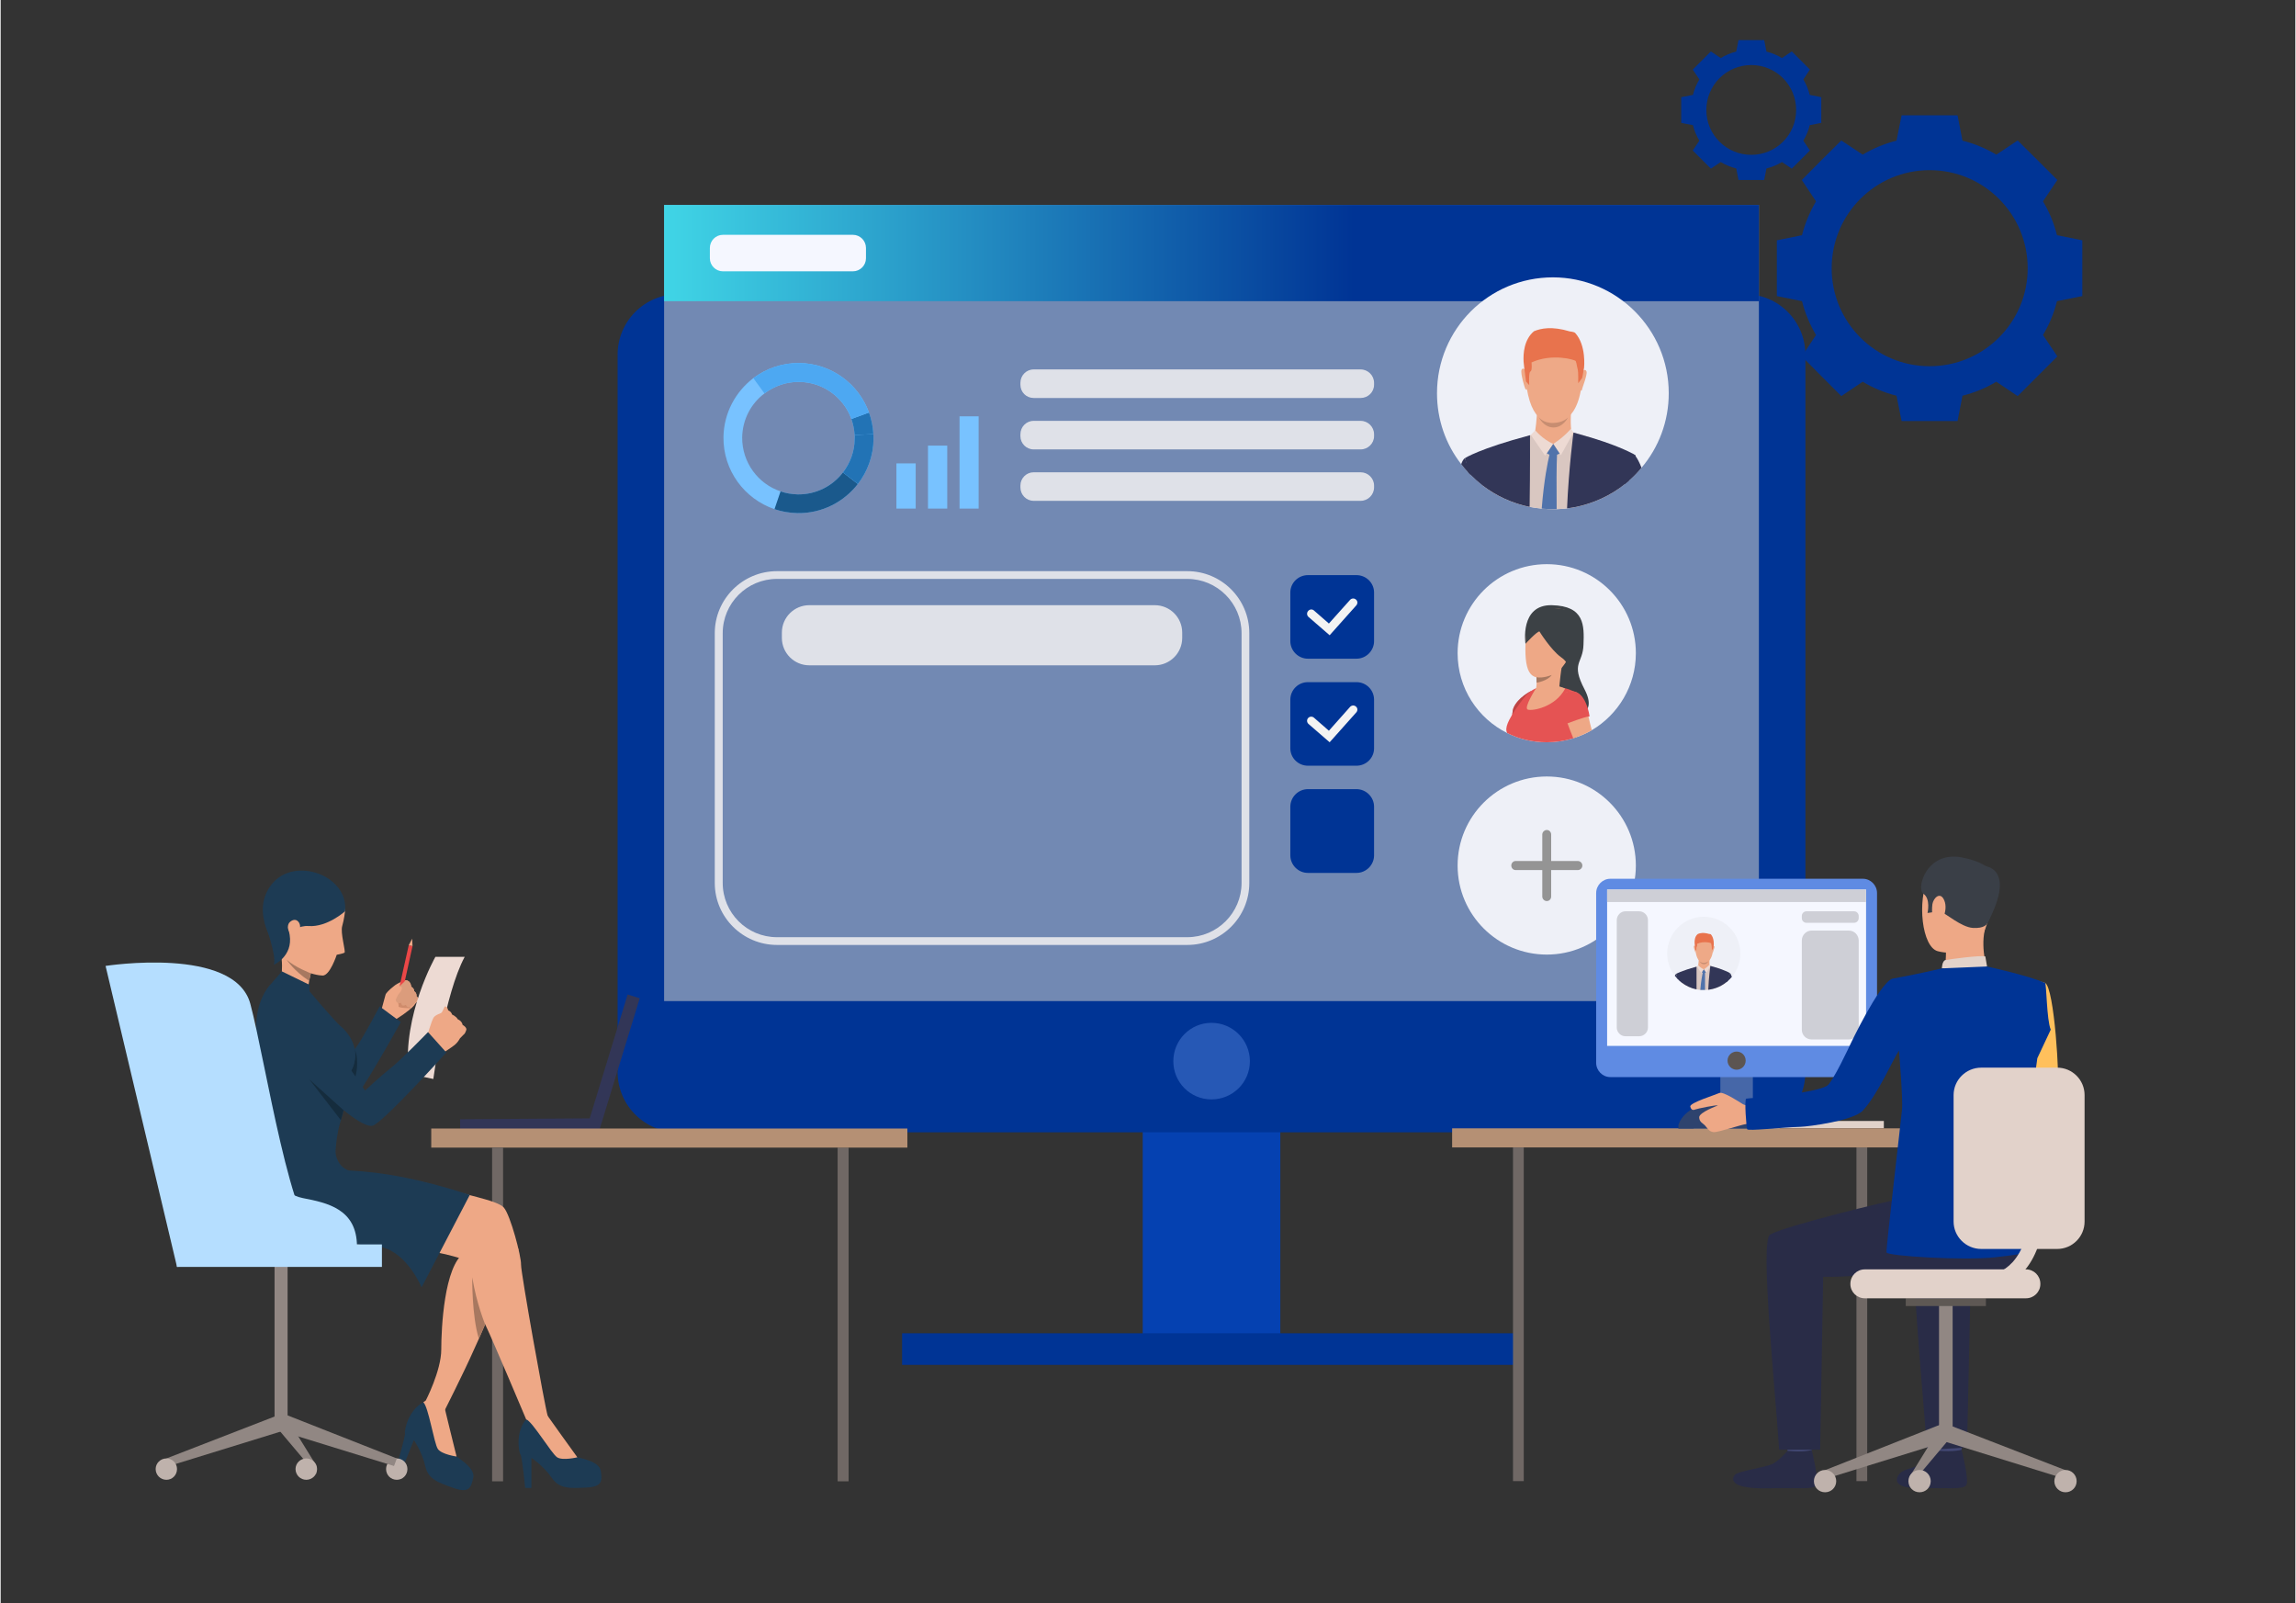 <svg xmlns="http://www.w3.org/2000/svg" viewBox="0 0 1214 848" width="848" height="592"><rect x="0" y="0" width="1214" height="848" fill="#333333" stroke="none"/><defs><linearGradient id="P" gradientUnits="userSpaceOnUse"></linearGradient><linearGradient id="g1" x2="1" href="#P" gradientTransform="matrix(579.216,0,0,50.854,351.019,108.424)"><stop stop-color="#40d5e6"></stop><stop offset=".63" stop-color="#003495"></stop><stop offset="1" stop-color="#003495"></stop></linearGradient></defs><style>.a{fill:#003495}.b{fill:#0541b1}.c{fill:#7289b3}.d{fill:url(#g1)}.e{fill:#2658b5}.f{fill:#dfe1e8}.g{fill:#eef0f7}.h{fill:#3c4145}.i{fill:#eea886}.j{fill:#e55353}.k{fill:#a77860}.l{fill:#bd4444}.m{fill:#323657}.n{fill:#706865}.o{fill:#b59074}.p{fill:#918783}.q{fill:#1d3b54}.r{fill:#cf8c6c}.s{fill:#eb4747}.t{fill:#db9c7c}.u{fill:#152c3d}.v{fill:#eddad3}.w{fill:#b5deff}.x{fill:#bfb2ac}.y{fill:#d9c7c1}.z{fill:#eea987}.A{fill:#e8734d}.B{fill:#c78d71}.C{fill:#5073ab}.D{fill:#f5f7ff}.E{fill:#78c2ff}.F{fill:#1a598c}.G{fill:#2273b5}.H{fill:#4da8f2}.I{fill:#f3f3f3}.J{fill:#e2d2ca}.K{fill:#ccbdb7}.L{fill:#4667a8}.M{fill:#ffc05c}.N{fill:#424773}.O{fill:#292c47}.P{fill:#3a3f47}.Q{fill:#5e5854}.R{fill:#5f8be3}.S{fill:#cecfd6}.T{fill:#5c5552}.U{fill:#2e436e}.V{fill:#949494}</style><path fill-rule="evenodd" class="a" d="m1101.3 127.1v29.5l-13.4 2.7c-1.6 6.4-4.1 12.4-7.4 17.9l7.6 11.3-10.5 10.5-10.5 10.5-11.3-7.6c-5.5 3.3-11.5 5.8-17.9 7.4l-2.6 13.4h-29.6l-2.7-13.4c-6.4-1.6-12.4-4.1-17.9-7.4l-11.3 7.6-10.5-10.5-10.4-10.5 7.5-11.3c-3.2-5.5-5.8-11.5-7.4-17.9l-13.3-2.7v-29.5l13.3-2.7c1.6-6.4 4.2-12.4 7.4-17.9l-7.5-11.3 10.4-10.5 10.5-10.4 11.3 7.5c5.5-3.3 11.5-5.8 17.9-7.4l2.7-13.4h29.6l2.6 13.4c6.4 1.6 12.4 4.1 17.9 7.4l11.3-7.5 10.5 10.4 10.5 10.5-7.6 11.3c3.3 5.5 5.8 11.5 7.4 17.9zm-28.9 14.8c0-28.7-23.2-51.9-51.9-51.9-28.6 0-51.8 23.2-51.8 51.9 0 28.6 23.2 51.8 51.8 51.8 28.7 0 51.9-23.2 51.9-51.8z"></path><path fill-rule="evenodd" class="a" d="m963.2 51.4v13.6l-6.1 1.2c-0.7 2.9-1.9 5.7-3.4 8.2l3.5 5.2-4.8 4.8-4.8 4.8-5.2-3.5c-2.5 1.5-5.3 2.7-8.2 3.4l-1.2 6.1h-13.6l-1.2-6.1c-2.9-0.7-5.7-1.9-8.2-3.4l-5.2 3.5-4.8-4.8-4.8-4.8 3.5-5.2c-1.5-2.5-2.7-5.3-3.4-8.2l-6.2-1.2v-13.6l6.2-1.2c0.7-2.9 1.9-5.7 3.4-8.2l-3.5-5.2 4.8-4.8 4.8-4.8 5.2 3.5c2.5-1.5 5.3-2.7 8.2-3.4l1.2-6.1h13.6l1.2 6.1c2.9 0.7 5.7 1.9 8.2 3.4l5.2-3.5 4.8 4.8 4.8 4.8-3.5 5.2c1.5 2.5 2.7 5.3 3.4 8.2zm-13.3 6.8c0-13.2-10.6-23.8-23.7-23.8-13.2 0-23.8 10.6-23.8 23.8 0 13.1 10.6 23.7 23.8 23.7 13.1 0 23.7-10.6 23.7-23.7z"></path><path class="b" d="m604.2 713.5h72.8v-221h-72.8z"></path><path class="a" d="m358.4 598.9h564.5c17.6 0 31.9-14.3 31.9-31.9v-379.4c0-17.7-14.3-32-31.9-32h-564.5c-17.7 0-32 14.3-32 32v379.4c0 17.6 14.3 31.9 32 31.9z"></path><path class="c" d="m351 529.5h579.2v-421.1h-579.2z"></path><path class="d" d="m351 159.3h579.2v-50.9h-579.2z"></path><path class="e" d="m620.4 561.3c0 11.2 9 20.2 20.2 20.2 11.2 0 20.3-9 20.3-20.2 0-11.2-9.1-20.3-20.3-20.3-11.2 0-20.2 9.1-20.2 20.3z"></path><path class="f" d="m546.5 210.5h173c3.9 0 7.1-3.1 7.1-7v-1c0-3.9-3.2-7.1-7.1-7.1h-173c-3.9 0-7 3.2-7 7.1v1c0 3.9 3.1 7 7 7z"></path><path class="f" d="m546.5 237.7h173c3.9 0 7.1-3.2 7.1-7v-1c0-3.9-3.2-7.1-7.1-7.1h-173c-3.9 0-7 3.2-7 7.1v1c0 3.8 3.1 7 7 7z"></path><path class="f" d="m546.5 264.9h173c3.9 0 7.1-3.2 7.1-7.1v-1c0-3.8-3.2-7-7.1-7h-173c-3.9 0-7 3.2-7 7v1c0 3.9 3.1 7.1 7 7.1z"></path><path fill-rule="evenodd" class="f" d="m627.8 499.8h-217.1c-18.1 0-32.9-14.7-32.9-32.8v-132.1c0-18.1 14.8-32.8 32.9-32.8h217.1c18.1 0 32.8 14.7 32.8 32.8v132.1c0 18.1-14.7 32.8-32.8 32.8zm-217.1-193.6c-15.9 0-28.7 12.9-28.7 28.7v132.1c0 15.8 12.8 28.7 28.7 28.7h217.1c15.8 0 28.7-12.9 28.7-28.7v-132.1c0-15.8-12.9-28.7-28.7-28.7z"></path><path class="f" d="m427.8 351.9h182.8c8 0 14.5-6.5 14.5-14.5v-2.8c0-8-6.5-14.5-14.5-14.5h-182.8c-8 0-14.5 6.5-14.5 14.5v2.8c0 8 6.5 14.5 14.5 14.5z"></path><path class="a" d="m804.3 721.9h-327.4v-16.7h327.4z"></path><path class="g" d="m865.1 345.5c0 17.3-9.4 32.5-23.3 40.7q-4.3 2.5-9 4-0.4 0.2-0.8 0.3c-4.5 1.4-9.2 2.1-14 2.1-7.6 0-14.7-1.7-21-4.9-15.5-7.7-26.2-23.7-26.2-42.2 0-26 21.1-47.1 47.2-47.1 26 0 47.1 21.1 47.1 47.1z"></path><path class="h" d="m806.7 340.5c0 0-3.2-20.8 14-20.4 17.3 0.4 17.1 10.7 16.7 20.9-0.3 10.2-6.9 9.4 0.6 23.7 7.4 14.2-6.5 14.2-6.5 14.2l-10.8-14.9z"></path><path class="i" d="m818.8 322.1c0 0-11.6 1.8-12.1 18.4-0.5 16.6 3.2 20.2 13.4 16.7 10.2-3.5 13.4-20.8 13.7-23.5 0.2-2.7 0.8-13.6-15-11.6z"></path><path class="j" d="m839.4 379.8c0 5-2.7 8.3-6.6 10.4q-0.4 0.2-0.8 0.3c-4.5 1.4-9.2 2.1-14 2.1-7.6 0-14.7-1.7-21-4.9-1.4-2.8 0.7-6.8 4.8-13 2.9-4.3 5.7-8.6 10.5-10.7 7.1-1.1 14.7-1.2 20 1.8 4.2 2.4 7 6.7 7.1 14z"></path><path class="j" d="m804.1 374.4l-5.3 8.5c0 0 0.3-1.3 0.9-5q0.2-1.1 0.4-2.4 0.1-0.4 0.2-0.8c2.3-5.3 9.4-9.2 9.7-9.4z"></path><path class="i" d="m841.8 386.2q-4.3 2.5-9 4-0.4 0.2-0.8 0.3c-1.2-3.1-2.3-5.7-2.5-6.4q-0.1-0.3-0.4-1.1c-1-2.3-3.1-7.6-3.2-11.7 0-2.6 0.9-4.8 3.5-5.4q1.6-0.3 2.9-0.1c2.9 0.5 4.7 3.2 5.6 5.6q0 0 0.1 0.1c0.8 2 1 3.8 1 3.8q0 0 0.2 0.5c0.1 0.6 0.4 1.9 0.9 3.5 0.4 1.9 1 4.3 1.7 6.9z"></path><path class="i" d="m826.7 349.7c-1.1 1.9-2.1 13.8-2.1 13.8 0 0-14.3 5.4-12.9 2.3 0.7-1.3 0.9-3.1 0.9-4.7 0-1.2-0.1-2.3-0.1-2.9q-0.1-0.5-0.1-0.5c0 0 15.3-9.9 14.3-8z"></path><path class="h" d="m814.1 334c0 0 6 9.7 11.4 13.6 5.5 3.8 2.7 6.9 2.7 6.9 0 0 14.3-30 0.7-32-13.5-2.1-21.8-2.3-22.2 18 0 0 6.2-6.7 7.4-6.5z"></path><path class="k" d="m820.6 357c-2.2 3.2-8 4.1-8 4.1q0 0 0 0c0-1.2-0.1-2.3-0.1-2.9 3.7 0.7 8.1-1.2 8.1-1.2z"></path><path class="l" d="m800.3 374.6q0 0 0 0c0 0-0.3 0.7-0.6 3.3l2.1-3.2c0 0 3.8-5.4 5.1-6.8 1.3-1.4 3.1-2.6 3.1-2.6 0 0-7.5 3.5-9.7 9.3z"></path><path class="j" d="m828.7 382.7c0 0 9.2-3.6 11.9-3.8 0 0-1.8-14.8-10.8-13.2-9.1 1.6-1.1 17-1.1 17z"></path><path class="i" d="m812.3 364c0 0-6.7 10.4-4.4 11.3 2.3 0.9 14.6-1.2 19.8-11.1 0 0-7.8-4-15.4-0.2z"></path><path class="m" d="m316.6 598.2l-73.5 0.6v-6.8l73.4-0.5z"></path><path class="m" d="m338.1 528l-21.5 70.2-6.4-2 21.5-70.2z"></path><path class="n" d="m448.6 783.5h-5.8v-176.5h5.8z"></path><path class="o" d="m227.8 607h251.9v-10.1h-251.9z"></path><path class="n" d="m260 783.5h5.8v-176.5h-5.8z"></path><path class="p" d="m151.8 754.6h-6.9v-87h6.9z"></path><path class="q" d="m234.8 744.3c0 0 0.1 3.9 1.4 8.3 0.9 3.3 2.7 16 5 17.8 2.4 1.8 10 6.5 8.8 11.3-1.1 4.9-2 8.3-10.2 5.4-8.1-2.9-13.6-4.5-15.2-11.7-1.5-7.2-6-13.7-6-13.7l-5.9 14.7-3.1-1.3c0 0 4.7-15.8 4.3-17.2-0.4-1.4 2.1-14 12-17.2 9.9-3.1 8.9 3.6 8.9 3.6z"></path><path class="q" d="m289.4 748.9c0 0 1.5 3.6 4.3 7.3 2.1 2.7 8.5 13.8 11.4 14.6 2.8 0.7 11.6 2.3 12.4 7.2 0.7 4.9 1.1 8.4-7.5 8.8-8.7 0.4-14.3 0.9-18.5-5.2-4.1-6.1-10.7-10.5-10.7-10.5v15.9h-3.3c0 0-1.6-16.5-2.5-17.7-0.9-1.1-3.2-13.8 4.8-20.4 8-6.5 9.6 0 9.6 0z"></path><path class="i" d="m201.5 533.9c0 0 1.9-6.8 2.1-7.7 0.2-0.9 2-2.7 4.3-4.5 2.2-1.9 6.1-3.4 6.6-3.2 0.5 0.1 1 0.1 1.8 1.1 0.8 1 0.9 2.3 0.9 2.3 0 0 1.6 0.8 1.6 2.4 0 0 1.4 0.8 1.2 2.7 0 0 1.3 0.8 1 2.1 0 0-1.8 1.8-2.3 2.7-0.5 0.8-4.5 4.2-8.9 6.9 0 0-5.6 4.1-8.3-4.8z"></path><path class="r" d="m209.8 528.5c0 0 0.9 2.8 0.7 3.8-0.2 0.9 6.5 1 6.5 1 0 0-3.6-5.7-7.2-4.8z"></path><path class="q" d="m134.1 545.6c2.7-4.4 6.3-6.4 17.8 1.6 11.6 7.9 8.9 6.4 11.6 8.9 2.8 2.5 14.8 8.8 14.8 8.8 0 0 7.1-7 10.5-12 3.8-5.6 11.7-20.6 11.7-20.6l11.2 8.3c0 0-21.7 39.3-26.2 42.2-4.5 3-18.2-1.9-25.3-4.9-7.1-3-14.6-6.9-17.8-7.7-3.3-0.8-15.4-13.1-8.3-24.6z"></path><path class="s" d="m212.5 525l-2.1-0.5 5.5-24.6 2 0.5z"></path><path class="t" d="m213.9 519c0 0-5.7 4.8-5 5.8 0.7 1 1.5 0.9 1.5 0.9l-1.4 3.1c0 0 0.2 2.5 2.9 1.6 0 0-0.1 2.4 2.5 1.1 0 0 0.6 1.6 1.9 1.2 1.2-0.3 4.7-3.6 4.7-3.6 0 0 0.5-1-1-2.1 0 0 0.3-1.8-1.2-2.7 0 0 0.1-1.4-1.6-2.4 0 0 0-3.2-2.7-3.4 0 0-0.4 0.3-0.6 0.5z"></path><path class="i" d="m203.7 526.2c0 0 3.7-3.4 6.6-4.3 0.7-0.2 1.3-0.3 1.8 0.2 0.4 0.5 0.2 1.8-1.3 3.4-1.6 1.5-2.9 4.3-2.9 4.3 0 0-2.1 1.1-4.2-3.6z"></path><path class="u" d="m187.7 569.5c0 0 2.3-8.2-0.4-14.6 0 0 1.1 6.6-1.8 11.3-2.1 3.4 2.2 3.3 2.2 3.3z"></path><path class="v" d="m228.9 570.7c0 0 6-45 16.6-64.6h-15.5c0 0-17.5 30.7-14.2 61.8z"></path><path class="i" d="m232.6 537c0 0 1.8-3.3 2.2-4.4 0.4-1 2.2 0.8 1.9 2.2-0.2 1.4-4.1 2.2-4.1 2.2z"></path><path class="i" d="m246.4 544.6c0 0-0.5 1.6-1 2.2 0 0-1.1 1-1.8 1.8q-0.4 0.4-0.6 0.6c-0.4 0.7-1.3 2.3-2.8 3.5-1.6 1.3-7.5 5.1-7.5 5.1l-4.2-4.5-3.4-3.4c0 0 2.9-10.7 4.2-12q0.2-0.2 0.4-0.4c1.2-1 2.6-1.3 3.3-1.7 0.2-0.2 2.9-1.7 3.8-1.4 1.1 0.5 1.8 1.3 2 2.2 0 0 2.3 1 3 2.5 0 0 2.2 0.8 2.6 3 0 0 2.1 1.1 2 2.5z"></path><path class="i" d="m274 660.8c0 0-10.3 23.2-17.7 39.7-1.2 2.8-2.3 5.4-3.3 7.6-1.2 2.7-2.2 4.9-2.9 6.4-4.6 10.5-16.2 33.5-16.2 33.5 0 0-8.6 0.3-9.1-7 0 0 8.3-16 8.3-27.2 0-11.1 1.5-44.1 12.2-51.2 13-8.7 21.5-10.4 28.7-1.8z"></path><path class="i" d="m178.8 616.8c0 0 2.2 2.2 4 2.7 1.9 0.5 32.6 2.8 46.8 7.5 14.2 4.7 33.1 7.7 36.6 11.7 3.5 4 9.3 26 9.1 30.2-0.1 4.2 12.5 74.6 14.1 80 0.8 3-11.4 1.8-11.4 1.8 0 0-17.5-41.5-21.2-49.2-6.8-14.1-7.2-31.4-9.7-34.1-2.5-2.7-30.4-8.7-46.4-8.7-16 0-52 1.4-55.8-0.8-3.8-2.2-27.9-18-17.9-39.3 10.1-21.2 51.8-1.8 51.8-1.8z"></path><path class="q" d="m248.2 632l-25.5 48.9c0 0-7.6-18.1-21-21.2-13.4-3.2-66.7-1.5-66.7-1.5 0 0-24.5-31-3.5-47.2 20.9-16.3 45.4 2.5 45.4 2.5 0 0 5.1 5.5 7.5 5.6 17.8 0.9 36.8 4.2 63.8 12.9z"></path><path class="i" d="m305.1 770.8c0 0-7.8 1.9-10.7 0-3-2-13.1-19-16.4-20.1 0 0 3.2-6.5 11.4-1.8 0 0 13.5 19 15.7 21.9z"></path><path class="i" d="m241.3 770.4c-0.1 0-8-1.1-10-4-2-2.9-5-22.5-7.7-24.7 0 0 5.4-4.9 11.2 2.6 0 0 5.5 22.7 6.4 26.1z"></path><path class="i" d="m160.5 463.1c6.1-0.3 19.6 2.8 21.7 18.9 0 0-0.5 4.4-1.5 7.8-1.1 3.5 2 13.6 1.2 14.1-0.8 0.5-4.1 1.1-4.1 1.1 0 0-3.6 11.1-7.5 11-3.9-0.1-18.6-3.2-25.5-16.9-6.9-13.7-9-34.8 15.7-36z"></path><path class="i" d="m165.1 510.9c0 0-0.5 1.6-1 3.9-0.3 1.2-0.6 2.5-0.9 4-0.7 4-1.1 8.7 0 11.9 0 0-8.6 2.9-15.4-9.2 0 0 2.9-13-0.9-21-3.7-7.9 18.2 10.4 18.2 10.4z"></path><path class="q" d="m182.2 482c0 0-9.4 8.5-19.3 7.8-10.1-0.7-16.6 11.9-16.6 11.9 0 0-15-18.8-2.9-34 12.1-15.2 40.9-4.5 38.8 14.3z"></path><path class="i" d="m158.4 489.7c-0.1-1.9-2.2-4.7-5.3-2.1-3.2 2.6 1 11.6 3.6 10.7 2.5-0.9 1.7-6.6 1.7-8.6z"></path><path class="k" d="m164.1 514.8c-0.3 1.2-0.6 2.5-0.9 4-7.9-5.1-11.9-11.2-11.9-11.2 4.5 4.1 12.8 7.2 12.8 7.2z"></path><path class="q" d="m187.3 561.1c-1.8 8.4-6.6 8.8-6.3 15 0.3 6.2 2.2 6.7-1 16.4-0.6 1.8-1.1 3.8-1.5 5.8q-0.1 0.4-0.1 0.7-0.3 1.7-0.6 3.4c-0.2 2.1-0.5 4.1-0.6 5.9-0.4 4.8 3.2 8.5 3.2 8.5 0 0-31.3 18.8-52.8 16.1 0 0 5.6-23.3 8.7-31.3 3-8.1 2.1-45.1-0.2-53.1-3.3-11.7 3.4-29.3 12.4-31.6l14.1 6.5c0 0 14.2 16.9 17.4 19.5 3.1 2.5 9.1 9.7 7.3 18.2z"></path><path class="q" d="m140.8 526.8c4-3.3 9.7-9 18.1 2.3 8.4 11.2 14.5 18.4 16.3 21.6 1.8 3.3 17.6 26.1 17.6 26.1 0 0 8.4-7.8 13.1-11.5 5.4-4.1 20.2-19.4 20.2-19.4l9.7 10.8c0 0-33.8 37.4-39 38.7-5.2 1.4-19.8-11.8-25.6-16.9-5.8-5.1-22-23.6-24.8-25.4-2.8-1.8-16-17.7-5.6-26.3z"></path><path class="k" d="m256.3 700.5c-1.2 2.8-2.3 5.4-3.3 7.6-3.8-12.1-3.5-32.5-3.5-32.5 2.3 14.2 6.8 24.7 6.8 24.9z"></path><path class="w" d="m93.3 658.2h108.4v11.9h-108.4z"></path><path class="w" d="m149.7 620.2c0 0-2.7 11 10.2 13.5 12.8 2.5 28.6 5.7 28.6 25.6h-44.6z"></path><path class="i" d="m215.9 499.9l1.8-3.4 0.2 3.9z"></path><path class="w" d="m93.3 670.1l-37.8-159.2c0 0 68.4-10.7 76.6 20.1 8.2 30.7 21.6 122.1 37.9 127.7 16.3 5.7-76.7 11.4-76.7 11.4z"></path><path class="u" d="m181.4 587.2c0 0-0.7 2.9-1.4 5.3l-16.7-21.6z"></path><path class="q" d="m139.7 488.2c0 0 6.5 17.4 4.8 22.1 0 0 10.2-4.4 8.4-15.8-1.9-11.4-13.2-6.3-13.2-6.3z"></path><path class="q" d="m163.4 524.4v-3.5l-14.6-7.1-5.1 5.8z"></path><path class="x" d="m215.2 777c0 3.2-2.5 5.7-5.6 5.7-3.2 0-5.7-2.5-5.7-5.7 0-3.1 2.5-5.6 5.7-5.6 3.1 0 5.6 2.5 5.6 5.6z"></path><path class="p" d="m87.7 771.4l1.4 4 60.6-18.7-2.9-8.2z"></path><path class="p" d="m209.6 771.4l-1.5 4-60.6-18.7 2.7-8.7z"></path><path class="p" d="m166.9 775v4.7l-19.4-23 2.7-8.7z"></path><path class="x" d="m167.4 777c0 3.2-2.6 5.7-5.7 5.7-3.1 0-5.7-2.5-5.7-5.7 0-3.1 2.6-5.6 5.7-5.6 3.1 0 5.7 2.5 5.7 5.6z"></path><path class="x" d="m93.3 777c0 3.2-2.5 5.7-5.6 5.7-3.1 0-5.7-2.5-5.7-5.7 0-3.1 2.6-5.6 5.7-5.6 3.1 0 5.6 2.5 5.6 5.6z"></path><path class="g" d="m882.5 208c0 15-5.4 28.8-14.4 39.4q-3.1 3.8-6.8 7-1.1 0.9-2.2 1.8-1.2 0.9-2.5 1.9c-8.1 5.7-17.6 9.5-27.9 10.8q-2.7 0.3-5.5 0.4-1 0-2 0-3 0-5.9-0.3-3.2-0.3-6.4-0.9c-9.3-1.9-17.8-5.9-25-11.4q-3.3-2.6-6.2-5.5-0.6-0.6-1.2-1.2-2-2.1-3.8-4.5c-8.1-10.4-12.8-23.4-12.8-37.5 0-33.9 27.4-61.3 61.3-61.3 33.8 0 61.3 27.4 61.3 61.3z"></path><path class="y" d="m861.1 241.8l-4.5 16.3c-8.1 5.7-17.6 9.5-27.9 10.8q-2.7 0.3-5.5 0.4-1 0-2 0-3 0-5.9-0.3-3.2-0.3-6.4-0.9c-9.3-1.9-17.8-5.9-25-11.4-0.9-5.4-1.8-11.4-2.7-16.9 4.5-1.7 18.9-6.6 27.9-9.6q0.2-0.1 0.4-0.1 0.3-0.2 0.6-0.2 0.8-0.3 1.5-0.6 0.8-0.2 1.5-0.4c1.8-0.7 3.1-1.1 3.6-1.3q0 0 0 0 0.2 0 0.2 0h0.1l12.2 0.9 2 0.1 0.6 0.1q0 0 0.3 0.1c0.7 0.1 2.9 0.7 5.7 1.6q0 0 0 0c7.2 2.2 18.9 6.4 23.3 11.4z"></path><path class="z" d="m824.4 177.5c0 0 14.6 2.5 12.1 25.4-2.5 22.8-15.4 20.8-16.2 20.8-0.9-0.1-13 0.3-13.6-27.7 0 0-0.2-20.7 17.7-18.5z"></path><path class="z" d="m830.8 217c0 0-0.5 9.5 0.4 11.5 0.8 2.1-11.8 8.5-19.6 1.2 0 0 1.6-10.3 1.1-14-0.5-3.6 18.1 1.3 18.1 1.3z"></path><path class="z" d="m836.8 196.4c0 0 1.6-1.7 2.2 0.1 0.6 1.7-2.6 9.4-2.4 9.7 0 0-0.3 0.7-0.7 0.3-0.4-0.3 0.9-10.1 0.9-10.1z"></path><path class="z" d="m806.8 195.8c0 0-1.5-1.8-2.2-0.1-0.6 1.8 1.7 9.5 2 9.9 0 0 0.5 0.8 0.9 0.5 0.4-0.4-0.7-10.3-0.7-10.3z"></path><path class="A" d="m837.7 194.5c-0.5 3.1-1 5.4-1 5.4l-2.1 2.8c0 0 0.1-6.1-0.2-7.1-0.1-0.4-0.2-1-0.4-1.7-0.2-1.2-0.5-2.5-0.7-2.9-0.2-0.7-12.5-4.3-23.4 0.7 0 0 0.1 1 0.1 2 0 1.3-0.1 2.6-0.7 2.8-1 0.4-0.6 7.2-0.6 7.2l-1.7-1.9c0 0-0.5-3.6-1-7.7q0 0 0 0-0.1-1.4-0.3-2.9c-0.2-4.1 0.2-11.6 5.5-16 3.6-1.5 9.4-2.8 19 0.1 0 0 2.2 0.2 2.8 0.8 6 6.6 4.7 18.4 4.7 18.4z"></path><path class="B" d="m813.7 220.6c0 0 2.3 3.3 7.7 3.1 5.4-0.1 7.8-2.9 7.8-2.9 0 0-2.6 5.4-7.8 5.3-5.2-0.1-7.7-5.5-7.7-5.5z"></path><path class="z" d="m810.1 229.8c0 0 3.9 6.9 11.3 7.5 4.8 0.4 8.8-5.6 10.7-8.5 0 0-10.5-4.5-22 1z"></path><path class="v" d="m830.8 226.7c0 0-3 3.9-9.4 8.1l4 6 6.7-12z"></path><path class="v" d="m811.9 227.6c0 0 3.8 4.7 9.5 7.2l-4.3 6.2-7.6-11z"></path><path class="C" d="m821.4 234.8l3.4 5.1c0 0-3.5 2-6.8-0.1z"></path><path class="m" d="m865 240.9q0 0-0.1 0.3c-0.3 1.3-1.8 6.4-3.6 13.2q-1.1 0.9-2.2 1.8-1.2 0.9-2.5 1.9c-8.1 5.7-17.6 9.5-27.9 10.8 0.9-21.3 3.4-40.1 3.4-40.1q3 0.8 5.7 1.6 0 0 0 0c15.6 4.4 23.5 8.4 26.2 9.8q0 0.1 0 0.1 1.1 0.6 1 0.6z"></path><path class="m" d="m808.9 268.1c-9.3-1.9-17.8-5.9-25-11.4q-3.3-2.6-6.2-5.5-0.6-0.6-1.2-1.2c-1-4.5-1.7-7.5-1.8-7.7 0 0 7.6-5 34.4-12.1q0 0 0 0c0 0.6 0.1 17.8-0.2 37.9z"></path><path class="C" d="m823.4 240.5c-0.3 5.6-0.3 16.4-0.2 28.8q-1 0-2 0-3 0-5.9-0.3c1.2-15.2 3.2-24.8 4.1-28.5 0.3-1.3 0.5-1.9 0.5-1.9l3.6 0.6q-0.1 0.6-0.1 1.3z"></path><path class="m" d="m868.1 247.4q-3.1 3.8-6.8 7-1.1 0.9-2.2 1.8l4.9-16q0 0.1 0 0.1 0.5 0.3 0.9 0.9c1 1.3 2.1 3.4 3.2 6.2z"></path><path class="m" d="m777.7 251.2q-0.6-0.6-1.2-1.2-2-2.1-3.8-4.5c0.6-1.7 1.3-2.8 2-3.2z"></path><path class="D" d="m450.9 143.5h-68.8c-3.8 0-6.9-3.1-6.9-6.9v-5.4c0-3.9 3.1-7 6.9-7h68.8c3.8 0 6.9 3.1 6.9 7v5.4c0 3.8-3.1 6.9-6.9 6.9z"></path><path fill-rule="evenodd" class="E" d="m382.4 231.2c0.2-12.8 6.4-24 15.8-31.2 6.8-5.1 15.3-8.1 24.4-8 17 0.3 31.3 11.1 36.8 26.2 1.3 3.6 2.1 7.4 2.3 11.4q0.1 1.3 0.1 2.6c-0.1 9-3.2 17.2-8.3 23.8-7.4 9.5-19 15.6-31.9 15.4-4.3-0.1-8.4-0.8-12.2-2.1-15.9-5.4-27.2-20.5-27-38.1zm30.2 28.7c2.8 1 5.9 1.5 9.1 1.6 9.7 0.1 18.4-4.4 23.9-11.6 3.8-4.9 6.2-11.1 6.2-17.8q0.1-1 0-2c-0.2-3-0.8-5.8-1.7-8.5-4.1-11.3-14.9-19.5-27.6-19.6-6.9-0.1-13.3 2.2-18.4 6.1-7.1 5.3-11.6 13.7-11.8 23.2-0.1 13.3 8.4 24.6 20.3 28.6z"></path><path class="F" d="m445.6 249.9l7.9 6.1c-7.4 9.5-19 15.6-31.9 15.4-4.3-0.1-8.4-0.8-12.2-2.1l3.2-9.4c2.8 1 5.9 1.5 9.1 1.6 9.7 0.1 18.4-4.4 23.9-11.6z"></path><path class="G" d="m451.8 230.1l9.9-0.5q0.1 1.3 0.1 2.6c-0.1 9-3.2 17.2-8.3 23.8l-7.9-6.1c3.8-4.9 6.2-11.1 6.2-17.8q0.1-1 0-2z"></path><path class="G" d="m451.8 230.1c-0.2-3-0.8-5.8-1.7-8.5l9.3-3.4c1.3 3.6 2.1 7.4 2.3 11.4z"></path><path class="H" d="m398.2 200c6.8-5.1 15.3-8.1 24.4-8 17 0.3 31.3 11.1 36.8 26.2l-9.3 3.4c-4.1-11.3-14.9-19.5-27.6-19.6-6.9-0.1-13.3 2.2-18.4 6.1z"></path><path class="a" d="m717.3 348.4h-25.7c-5.1 0-9.3-4.2-9.3-9.3v-25.7c0-5.1 4.2-9.2 9.3-9.2h25.7c5.1 0 9.3 4.1 9.3 9.2v25.7c0 5.1-4.2 9.3-9.3 9.3z"></path><path class="I" d="m703.1 336l-11.2-9.7c-0.9-0.8-1-2.2-0.2-3.1 0.8-1 2.2-1.1 3.1-0.3l7.9 6.9 11.2-12.5c0.8-0.9 2.2-1 3.1-0.2 1 0.8 1 2.2 0.2 3.1z"></path><path class="a" d="m717.3 405h-25.7c-5.1 0-9.3-4.1-9.3-9.2v-25.7c0-5.2 4.2-9.3 9.3-9.3h25.7c5.1 0 9.3 4.1 9.3 9.3v25.7c0 5.1-4.2 9.2-9.3 9.2z"></path><path class="I" d="m703.1 392.6l-11.2-9.7c-0.9-0.8-1-2.2-0.2-3.1 0.8-0.9 2.2-1 3.1-0.2l7.9 6.9 11.2-12.6c0.8-0.9 2.2-1 3.1-0.2 1 0.8 1 2.2 0.2 3.1z"></path><path class="a" d="m717.3 461.7h-25.7c-5.1 0-9.3-4.2-9.3-9.3v-25.7c0-5.1 4.2-9.3 9.3-9.3h25.7c5.1 0 9.3 4.2 9.3 9.3v25.7c0 5.1-4.2 9.3-9.3 9.3z"></path><path class="E" d="m500.8 235.7h-10.2v33.3h10.2z"></path><path class="g" d="m865.1 457.8c0 25.9-21 47.1-47.1 47.1-26.1 0-47.2-21.1-47.2-47.1 0-26 21.1-47.1 47.2-47.1 26 0 47.1 21.1 47.1 47.1z"></path><path class="E" d="m484.1 245.1h-10.2v23.9h10.2z"></path><path class="E" d="m517.4 220.2h-10.1v48.8h10.1z"></path><path class="J" d="m930.9 592.9h65.4v3.9h-65.4z"></path><path class="n" d="m987.5 783.4h-5.7v-176.5h5.7z"></path><path class="K" d="m895.7 591.8h45.4v5.5h-45.4z"></path><path class="L" d="m909.8 596.8h17.2v-52.3h-17.2z"></path><path class="o" d="m767.9 606.9h251.9v-10.1h-251.9z"></path><path class="M" d="m1068.1 536.1c0 0 2.8 38.6-4.8 43.2-4.7 2.9-23.6 12.7-23 14.5 0.5 1.9 10.6 16.3 10.6 16.3 0 0 36.2-23.8 37.4-31.3 1.2-7.4-1.8-56.6-6.7-58.9-3.8-1.7-5.7-0.3-10.4 3.2-6.6 4.9-3.1 13-3.1 13z"></path><path class="N" d="m1023.5 759.3c0 0 1.2 7.8 1.3 9 0.2 1.2 12.5-0.7 12.5-0.7l1-9.3c0 0-13.2-0.1-14.8 1z"></path><path class="O" d="m1024.7 767.3c0 0-3.9 4.7-7.7 6.8-3.8 2-9.8 2.9-12 5-1.7 1.5-5.9 8.1 9.8 8 15.8-0.2 23.4 0.9 25.1-1.6 1.7-2.6-2.5-18.7-2.5-18.7 0 0-3.7 1.3-12.7 0.5z"></path><path class="N" d="m944.2 759.4c0 0 1.1 7.8 1.3 9 0.1 1.2 12.5-0.7 12.5-0.7l1-9.3c0 0-13.3-0.1-14.8 1z"></path><path class="O" d="m945.3 767.4c0 0-3.9 4.7-7.7 6.8-3.8 2-17.8 3.7-20 5.8-1.6 1.6-4.3 7.7 17.9 7.2 15.7-0.5 23.3 0.9 25-1.6 1.7-2.6-2.4-18.7-2.4-18.7 0 0-3.5 1.4-12.8 0.5z"></path><path class="O" d="m1063.5 624.3c0 0-45 7.6-55.2 9.2-10.2 1.6-65.3 15.3-72.2 19.5-5.5 3.3 2.9 83.3 4.8 113.8h21.7l1.6-91.5c26.1 0.6 44.7-6.1 63.7-3.2 18.9 2.9 34.8 7 46.8-9.2 0 0 0.5-35.1-11.2-38.6z"></path><path class="O" d="m1019.1 766.9l21.2-1.3 2-90.3c11.3 0.3 15.1-0.4 24.2-1.5l17.1-39.8c-15 3-63 15.1-69.4 19-5.5 3.3 3 83.4 4.9 113.9z"></path><path class="i" d="m1042.8 455.5c0 0-16.5-4.6-22.8 8.2-6.3 12.9-3.5 37.2 4.8 39.4 8.4 2.3 20.3-0.3 23.8-8.3 3.4-8 6.2-19.3 5.4-26.6-0.9-7.4-6.8-11-11.2-12.7z"></path><path class="i" d="m1029.2 500.6c0 0 0.1 9.7-0.9 11.8-1.1 2.1 22.9 1.6 22.9 1.6 0 0-3.7-11.7-1.6-21.7 2.1-9.9-20.4 8.3-20.4 8.3z"></path><path class="P" d="m1050.9 488.6c0 0-1.3 2.6-7.5 2.2-6.2-0.4-14.5-7.9-17.1-8.6-2.6-0.7-2.8-2.2-2.8-2.2l-1.4 2.5-2.7 0.4c0 0 1.8-7.5-2.2-10.2-4-2.6 1.8-24 22.1-18.8 0 0 15.5 2.8 15.7 11.5 0.3 8.6-1.1 18.6-4.1 23.2z"></path><path class="J" d="m1027 512.2c0 0 0.1-4 1.9-4.4 1.8-0.4 18.9-2.7 21.1-1.9l0.9 5.3c0 0-4.2 2.6-23.9 1z"></path><path class="i" d="m1022 478.2c0.5-3.2 4.2-7 6.3-1.9 2.1 5.1-1.4 12.5-3.8 12.1-2.4-0.4-3.1-5.8-2.5-10.2z"></path><path class="m" d="m955.3 559.1q0 0 0 0-0.2 0 0 0z"></path><path class="P" d="m1047.6 457.8c0 0 20.1-0.9 3.5 30.5z"></path><path class="p" d="m1092.4 777.6l-1.5 4.2-63.2-19.6 3-8.5z"></path><path class="p" d="m1025.5 759.2h7.2v-68.8h-7.2z"></path><path class="Q" d="m1007.9 690.8h42.4v-4.1h-42.4z"></path><path class="p" d="m965.2 777.6l1.5 4.2 63.3-19.6-2.8-9.1z"></path><path class="p" d="m1009.8 781.3v4.9l20.2-24-2.8-9.1z"></path><path class="x" d="m959.3 783.4c0 3.3 2.6 5.9 5.9 5.9 3.3 0 5.9-2.6 5.9-5.9 0-3.2-2.6-5.9-5.9-5.9-3.3 0-5.9 2.7-5.9 5.9z"></path><path class="x" d="m1009.3 783.4c0 3.3 2.6 5.9 5.9 5.9 3.3 0 5.9-2.6 5.9-5.9 0-3.2-2.6-5.9-5.9-5.9-3.3 0-5.9 2.7-5.9 5.9z"></path><path class="x" d="m1086.5 783.4c0 3.3 2.7 5.9 5.9 5.9 3.3 0 5.9-2.6 5.9-5.9 0-3.2-2.6-5.9-5.9-5.9-3.2 0-5.9 2.7-5.9 5.9z"></path><path class="J" d="m986.2 686.7h85.3c4.2 0 7.6-3.4 7.6-7.5v-0.2c0-4.2-3.4-7.6-7.6-7.6h-85.3c-4.2 0-7.6 3.4-7.6 7.6v0.2c0 4.1 3.4 7.5 7.6 7.5z"></path><path class="n" d="m800.1 783.4h5.7v-176.5h-5.7z"></path><path class="R" d="m851.6 569.7h133.6c4.1 0 7.5-3.4 7.5-7.6v-89.7c0-4.2-3.4-7.6-7.5-7.6h-133.6c-4.1 0-7.5 3.4-7.5 7.6v89.7c0 4.2 3.4 7.6 7.5 7.6z"></path><path class="D" d="m849.9 553.2h137v-82.7h-137z"></path><path class="S" d="m849.9 477.1h137v-6.6h-137z"></path><path class="S" d="m859.6 548.1h7.2c2.6 0 4.7-2.1 4.7-4.6v-56.8c0-2.6-2.1-4.7-4.7-4.7h-7.2c-2.5 0-4.6 2.1-4.6 4.7v56.8c0 2.5 2.1 4.6 4.6 4.6z"></path><path class="S" d="m955.4 488.1h25.1c1.4 0 2.5-1.1 2.5-2.5v-1.1c0-1.4-1.1-2.5-2.5-2.5h-25.1c-1.4 0-2.5 1.1-2.5 2.5v1.1c0 1.4 1.1 2.5 2.5 2.5z"></path><path class="S" d="m958.1 549.8h19.7c2.9 0 5.2-2.3 5.2-5.2v-47.1c0-2.9-2.3-5.3-5.2-5.3h-19.7c-2.9 0-5.2 2.4-5.2 5.3v47.1c0 2.9 2.3 5.2 5.2 5.2z"></path><path class="T" d="m913.6 561c0 2.6 2.2 4.8 4.8 4.8 2.7 0 4.8-2.2 4.8-4.8 0-2.7-2.1-4.8-4.8-4.8-2.6 0-4.8 2.1-4.8 4.8z"></path><path class="U" d="m887.6 597v-1.9c0 0 2.7-11.6 21.2-11.6 18.6 0 18.2 13.5 18.2 13.5z"></path><path class="i" d="m927.2 585.2c0 0-4-0.3-5.5-1.2-1.5-0.9-10.3-6.8-12.4-5.9-2.1 1-15.9 5.2-15.4 7.2 0.5 2.1 1.8 1.9 2.7 1.5 1-0.4 11.1-2.5 11.9-2.1 0 0-9.8 3.6-9.9 6.2 0 2.6 2.1 3.3 3 4.3 1 1 2.1 3.4 4.6 3.6 2.6 0.2 15-4.1 17.5-4.3 2.6-0.2 7.3 0.1 7.6-0.3 0.3-0.4-4.1-9-4.1-9z"></path><path class="a" d="m1000.6 517.7c12.9-2.3 26.4-5.5 26.4-5.5l23.9-1c0 0 22 4.8 30.7 8.7 0.8 0.4 0.8 19.6 3 24.7l-7.1 15.1c0 0-4.2 30-5 43.3-0.4 6.1 1.1 59.2 1.1 59.2 0 0-2.2 1-18.5 2.8-16.4 1.8-57.2-0.6-57.4-2.6-0.3-1.9 7.9-71.8 8.2-75.4 0.6-5.6-1.6-31.3-1.6-31.3-3 4.2-10.9 22.8-19.1 31.7-4.8 5.3-28.6 8.5-33.1 8.6-9.8 0.3-27.6 2.3-28.1 1.3-0.4-0.5-1.6-15.8-0.5-16.2 1-0.3 34.1-2.2 42.6-6.7 3.1-1.7 12.4-21.9 12.4-21.9 0 0 15-31.7 22.1-34.8z"></path><path class="J" d="m1047.8 660.6h40.2c8 0 14.5-6.5 14.5-14.5v-66.9c0-8-6.5-14.5-14.5-14.5h-40.2c-8 0-14.6 6.5-14.6 14.5v66.9c0 8 6.6 14.5 14.6 14.5z"></path><path class="J" d="m1045.5 682.9c10.2 0 18.5-3.4 24.6-10.2 13.9-15.3 11.4-42.2 11.3-43.3-0.2-2.1-2.1-3.7-4.2-3.4-2.1 0.2-3.7 2-3.5 4.2 0.1 0.3 2.3 24.6-9.3 37.4-4.7 5.1-10.8 7.6-18.9 7.6-2.1 0-3.8 1.7-3.8 3.9 0 2.1 1.7 3.8 3.8 3.8z"></path><path class="g" d="m920.4 504.3c0 4.7-1.7 9.1-4.5 12.4q-1 1.2-2.2 2.2-0.3 0.3-0.7 0.6-0.4 0.3-0.8 0.6c-2.5 1.8-5.5 3-8.8 3.4q-0.8 0.1-1.7 0.1-0.3 0-0.7 0-0.9 0-1.8 0-1-0.1-2-0.3c-3-0.6-5.6-1.9-7.9-3.6q-1.1-0.8-2-1.8-0.2-0.1-0.3-0.3-0.7-0.7-1.3-1.5c-2.5-3.2-4-7.3-4-11.8 0-10.7 8.7-19.4 19.3-19.4 10.7 0 19.4 8.7 19.4 19.4z"></path><path class="y" d="m913.6 515l-1.4 5.1c-2.5 1.8-5.5 3-8.8 3.4q-0.8 0.1-1.7 0.1-0.3 0-0.7 0-0.9 0-1.8 0-1-0.1-2-0.3c-3-0.6-5.6-1.9-7.9-3.6-0.3-1.7-0.6-3.6-0.9-5.4 1.5-0.5 6-2 8.8-3q0.1 0 0.2 0 0.1-0.1 0.1-0.1 0.3-0.1 0.5-0.2 0.3-0.1 0.5-0.1c0.6-0.2 1-0.4 1.1-0.4q0 0 0 0 0.1 0 0.1 0l3.9 0.3h0.6 0.2q0 0 0.1 0c0.2 0.1 0.9 0.3 1.8 0.6q0 0 0 0c2.3 0.7 6 2 7.3 3.6z"></path><path class="z" d="m902.1 494.7c0 0 4.6 0.8 3.8 8-0.8 7.2-4.9 6.6-5.1 6.5-0.3 0-4.1 0.1-4.3-8.7 0 0-0.1-6.5 5.6-5.8z"></path><path class="z" d="m904.1 507.2c0 0-0.2 2.9 0.1 3.6 0.3 0.6-3.7 2.7-6.2 0.3 0 0 0.5-3.2 0.4-4.4-0.2-1.1 5.7 0.5 5.7 0.5z"></path><path class="z" d="m906 500.6c0 0 0.5-0.5 0.7 0.1 0.1 0.5-0.9 2.9-0.8 3 0 0-0.1 0.3-0.2 0.1-0.1-0.1 0.3-3.2 0.3-3.2z"></path><path class="z" d="m896.5 500.4c0 0-0.5-0.5-0.7 0-0.2 0.6 0.6 3 0.7 3.1 0 0 0.1 0.3 0.2 0.2 0.2-0.1-0.2-3.3-0.2-3.3z"></path><path class="A" d="m906.3 500c-0.2 1-0.3 1.7-0.3 1.7l-0.7 0.9c0 0 0-1.9-0.1-2.2 0-0.1-0.1-0.3-0.1-0.6-0.1-0.3-0.2-0.7-0.2-0.9-0.1-0.2-4-1.3-7.4 0.3 0 0 0 0.3 0 0.6 0 0.4 0 0.8-0.2 0.9-0.3 0.1-0.2 2.2-0.2 2.2l-0.5-0.6c0 0-0.2-1.1-0.3-2.4q0 0 0 0-0.1-0.4-0.1-0.9c-0.1-1.3 0-3.7 1.7-5 1.1-0.5 3-0.9 6 0 0 0 0.7 0 0.9 0.2 1.9 2.1 1.5 5.8 1.5 5.8z"></path><path class="B" d="m898.7 508.3c0 0 0.7 1 2.4 1 1.7-0.1 2.5-1 2.5-1 0 0-0.8 1.7-2.5 1.7-1.6 0-2.4-1.7-2.4-1.7z"></path><path class="z" d="m897.5 511.2c0 0 1.3 2.1 3.6 2.3 1.5 0.2 2.8-1.7 3.4-2.6 0 0-3.3-1.5-7 0.3z"></path><path class="v" d="m904.1 510.2c0 0-1 1.2-3 2.5l1.3 2 2.1-3.8z"></path><path class="v" d="m898.1 510.5c0 0 1.2 1.5 3 2.2l-1.3 2-2.4-3.4z"></path><path class="C" d="m901.1 512.7l1.1 1.7c0 0-1.1 0.6-2.2-0.1z"></path><path class="m" d="m914.9 514.7c0 0-1.2 4.2-1.2 4.2q-0.3 0.3-0.7 0.6-0.4 0.3-0.8 0.6c-2.5 1.8-5.5 3-8.8 3.4 0.3-6.7 1.1-12.6 1.1-12.6q0.9 0.2 1.8 0.5 0 0 0 0c2 0.5 6.7 2.1 8.6 3.3z"></path><path class="m" d="m897.2 523.3c-3-0.6-5.6-1.9-7.9-3.6q-1.1-0.8-2-1.8-0.2-0.1-0.3-0.3c-0.4-1.5-0.6-2.4-0.6-2.5 0 0 2.4-1.5 10.8-3.8q0 0 0 0c0 0.2 0 5.6 0 12z"></path><path class="C" d="m901.7 514.5c0 1.8 0 5.2 0 9.1q-0.3 0-0.7 0-0.9 0-1.8 0c0.4-4.9 1-7.9 1.3-9.1q0.1-0.5 0.1-0.5l1.2 0.1q-0.1 0.2-0.1 0.4z"></path><path class="m" d="m915.9 516.7q-1 1.2-2.2 2.2-0.3 0.3-0.7 0.6c0 0 1.9-4.8 1.9-4.8 0.5 0.3 0.7 1.5 1 2z"></path><path class="m" d="m887.3 517.9q-0.2-0.1-0.3-0.3-0.7-0.7-1.3-1.5 0.4-0.8 0.7-1z"></path><path class="V" d="m818 476.6c-1.3 0-2.4-1.1-2.4-2.4v-32.8c0-1.3 1.1-2.4 2.4-2.4 1.3 0 2.3 1.1 2.3 2.4v32.8c0 1.3-1 2.4-2.3 2.4z"></path><path class="V" d="m834.4 460.2h-32.9c-1.3 0-2.3-1.1-2.3-2.4 0-1.3 1-2.4 2.3-2.4h32.9c1.3 0 2.4 1.1 2.4 2.4 0 1.3-1.1 2.4-2.4 2.4z"></path></svg>